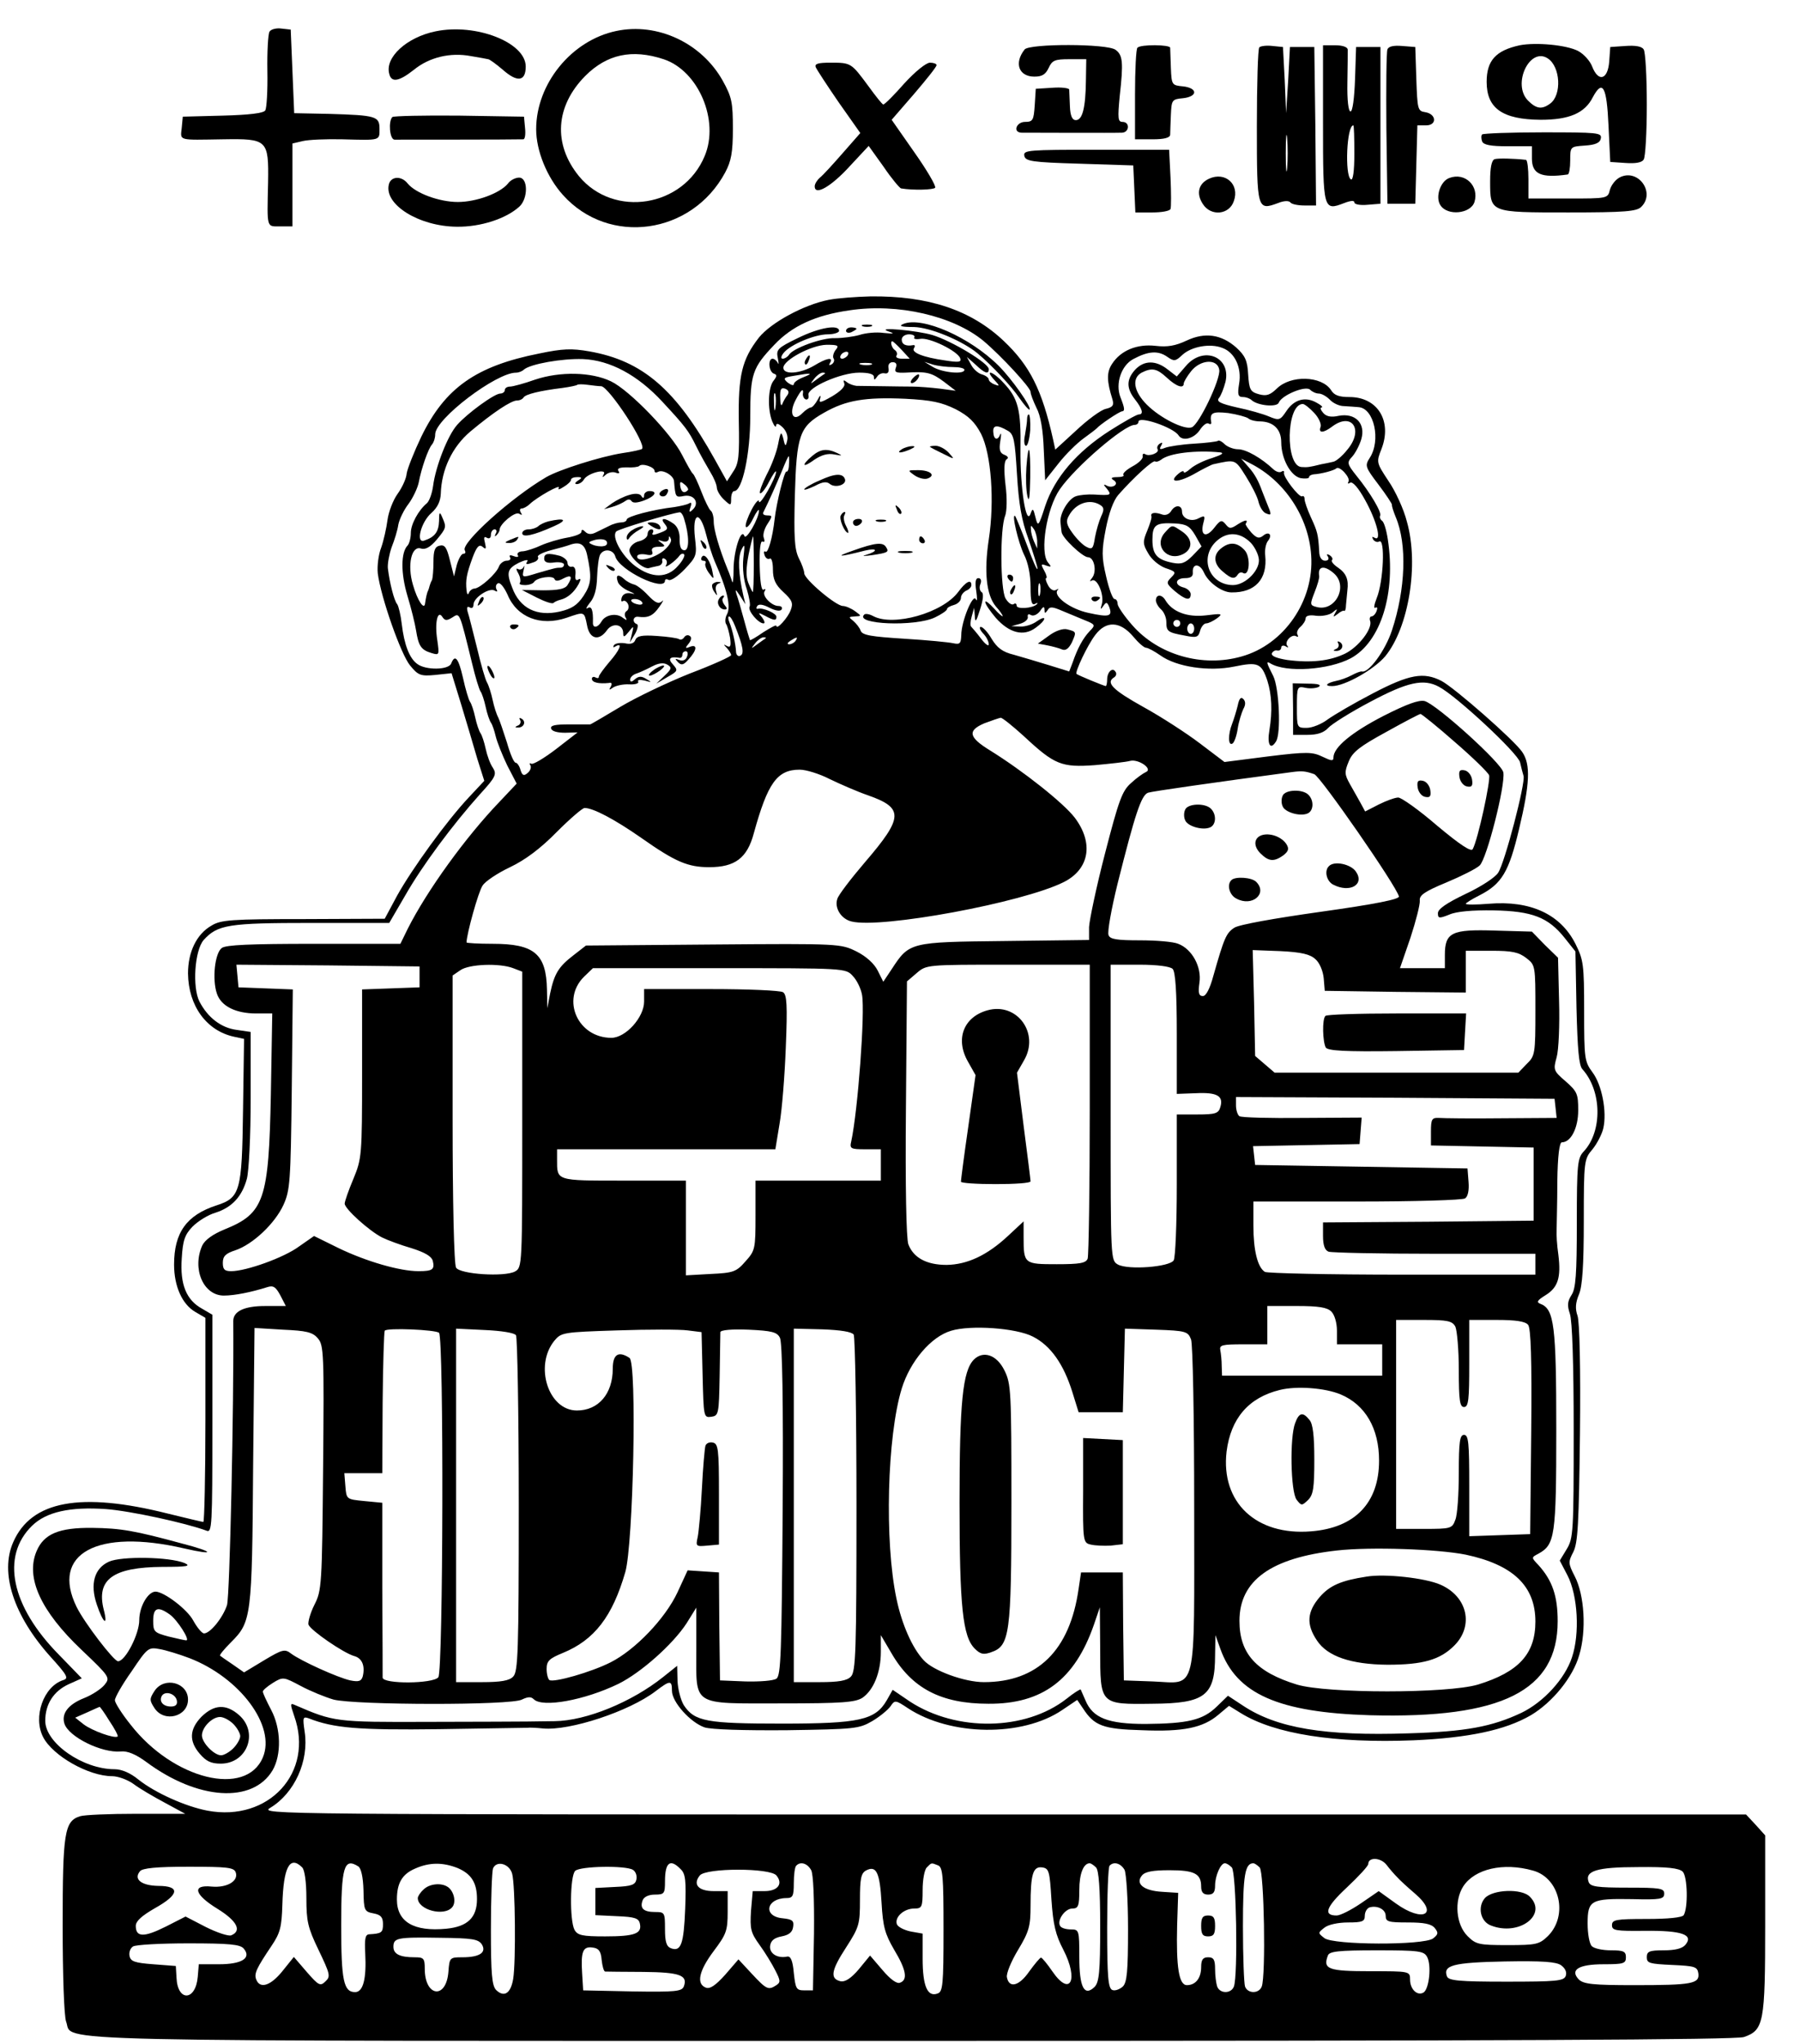 <?xml version="1.0" standalone="no"?>
<!DOCTYPE svg PUBLIC "-//W3C//DTD SVG 20010904//EN" "http://www.w3.org/TR/2001/REC-SVG-20010904/DTD/svg10.dtd">
<svg xmlns="http://www.w3.org/2000/svg" version="1.0" width="517pt" height="587pt" viewBox="0 0 517 587" preserveAspectRatio="xMidYMid meet">

<g transform="translate(0,587) scale(0.1,-0.1)" fill="#000000" stroke="none">
<path d="M774 5779 c-4 -7 -7 -58 -6 -113 1 -56 -2 -106 -6 -113 -5 -8 -46 -13 -122 -15 l-115 -3 -3 -32 c-4 -38 -12 -35 119 -33 127 2 131 -1 129 -124 -3 -134 -5 -126 35 -126 l35 0 0 119 0 119 30 7 c17 4 67 6 113 5 111 -3 107 -4 107 30 0 36 -9 39 -145 43 l-100 2 -5 120 -5 120 -27 3 c-14 2 -30 -2 -34 -9z"/>
<path d="M1251 5780 c-83 -17 -146 -75 -133 -122 6 -26 28 -22 70 11 45 37 106 51 164 40 24 -4 46 -8 50 -9 4 0 23 -14 43 -31 41 -36 65 -33 65 10 0 69 -143 125 -259 101z"/>
<path d="M1770 5781 c-129 -27 -230 -152 -230 -282 0 -62 31 -138 77 -189 132 -147 370 -114 466 65 17 32 22 57 22 125 0 76 -3 91 -29 138 -61 109 -188 168 -306 143z m136 -81 c100 -33 161 -176 118 -278 -61 -147 -261 -179 -361 -58 -75 92 -68 201 18 288 62 62 134 78 225 48z"/>
<path d="M4365 5740 c-69 -15 -95 -44 -95 -105 0 -76 45 -108 155 -109 82 0 127 19 150 65 28 52 40 31 45 -82 l5 -104 44 -3 c28 -2 47 1 52 10 5 7 9 78 9 158 0 80 -4 151 -9 158 -5 9 -24 12 -52 10 l-44 -3 -3 -42 c-4 -52 -31 -60 -49 -14 -6 16 -24 36 -41 45 -34 17 -120 25 -167 16z m81 -38 c36 -24 40 -104 7 -129 -24 -18 -40 -16 -64 8 -47 47 5 156 57 121z"/>
<path d="M2943 5728 c-31 -39 -17 -78 28 -78 22 0 32 6 41 25 10 22 18 25 60 25 l48 0 -1 -62 c-1 -78 -10 -113 -29 -113 -10 0 -16 12 -17 40 -1 22 -2 44 -2 48 -1 4 -22 7 -48 5 l-48 -3 -3 -47 c-3 -43 -5 -48 -28 -48 -24 0 -36 -29 -11 -31 18 0 269 -1 290 0 21 1 23 31 1 31 -13 0 -14 10 -8 73 11 98 9 119 -12 134 -24 18 -247 18 -261 1z"/>
<path d="M3267 5733 c-4 -3 -7 -64 -7 -135 l0 -128 50 0 c33 0 50 4 51 13 0 6 1 32 2 57 2 43 3 45 35 48 19 2 32 9 32 17 0 8 -13 15 -32 17 -32 3 -33 4 -35 53 -1 28 -2 53 -2 58 -1 9 -85 10 -94 0z"/>
<path d="M3617 5734 c-4 -4 -7 -106 -7 -226 0 -241 1 -243 61 -221 17 7 31 7 35 2 3 -5 21 -9 40 -9 l34 0 -2 228 -3 227 -35 0 -35 0 -5 -95 -6 -95 -4 95 -5 95 -30 3 c-17 2 -34 0 -38 -4z m80 -346 c-2 -24 -4 -5 -4 42 0 47 2 66 4 43 2 -24 2 -62 0 -85z"/>
<path d="M3800 5515 c0 -249 1 -251 61 -228 18 7 29 8 29 2 0 -6 17 -9 38 -7 l37 3 0 225 0 225 -35 0 -35 0 -3 -92 c-2 -55 -7 -93 -13 -93 -6 0 -10 32 -9 83 1 45 1 88 1 95 -1 7 -15 12 -36 12 l-35 0 0 -225z m90 -86 c0 -51 -4 -78 -10 -74 -18 11 -12 155 7 155 2 0 3 -36 3 -81z"/>
<path d="M3985 5728 c-3 -7 -4 -110 -3 -228 l3 -215 40 0 40 0 3 113 3 112 25 0 c32 0 30 33 -3 38 -21 3 -22 9 -25 95 l-3 92 -38 3 c-24 2 -39 -1 -42 -10z"/>
<path d="M2343 5677 c3 -7 33 -53 66 -101 l62 -88 -50 -57 c-28 -32 -57 -64 -66 -71 -8 -7 -15 -18 -15 -25 0 -28 47 -1 100 57 l55 59 43 -60 c23 -34 46 -61 50 -62 36 -6 94 -4 98 2 3 5 -24 51 -60 102 l-65 93 65 75 c35 41 64 77 64 82 0 4 -9 7 -19 7 -11 0 -43 -26 -74 -60 -29 -33 -56 -60 -60 -60 -3 0 -22 24 -43 53 -49 66 -49 67 -108 67 -36 0 -47 -3 -43 -13z"/>
<path d="M1127 5534 c-12 -12 -8 -64 6 -65 10 0 346 0 370 1 5 0 7 15 5 33 l-3 32 -186 3 c-102 1 -188 -1 -192 -4z"/>
<path d="M4257 5484 c-3 -3 -3 -12 0 -20 4 -10 24 -14 74 -14 l69 0 0 -35 c0 -45 26 -57 103 -46 4 1 7 19 7 40 0 40 0 40 42 43 31 2 44 8 46 21 3 16 -10 17 -166 17 -93 0 -171 -3 -175 -6z"/>
<path d="M2942 5423 c3 -16 21 -19 158 -23 l155 -5 3 -67 3 -68 49 0 c26 0 50 4 52 10 2 5 2 46 0 90 l-4 80 -209 0 c-195 0 -210 -1 -207 -17z"/>
<path d="M4293 5413 c-9 -3 -13 -25 -13 -63 0 -91 -2 -90 225 -90 163 0 196 3 209 16 41 40 -7 109 -59 86 -14 -6 -27 -23 -31 -37 -6 -25 -7 -25 -120 -25 l-114 0 0 55 c0 30 -3 55 -7 56 -35 4 -80 5 -90 2z"/>
<path d="M3473 5357 c-31 -14 -38 -43 -18 -73 23 -36 76 -31 89 9 17 48 -25 85 -71 64z"/>
<path d="M4163 5359 c-26 -9 -41 -55 -26 -78 20 -32 87 -25 98 9 14 46 -27 86 -72 69z"/>
<path d="M1117 5341 c-15 -58 86 -121 195 -122 68 -1 142 23 180 58 25 23 25 83 -1 83 -10 0 -25 -7 -32 -17 -23 -28 -91 -53 -144 -53 -53 0 -121 25 -144 53 -18 23 -48 21 -54 -2z"/>
<path d="M2380 5009 c-71 -14 -165 -65 -200 -108 -49 -63 -60 -109 -58 -240 2 -100 0 -122 -16 -145 l-18 -28 -35 63 c-112 201 -207 283 -360 310 -51 9 -77 8 -144 -6 -182 -36 -271 -99 -339 -239 -21 -44 -40 -92 -42 -106 -1 -14 -13 -40 -26 -58 -13 -18 -26 -52 -29 -75 -3 -23 -11 -59 -18 -79 -8 -20 -12 -53 -10 -74 9 -70 67 -234 93 -265 23 -28 30 -31 72 -27 l47 5 28 -91 c15 -50 36 -120 46 -155 l20 -63 -44 -47 c-64 -68 -163 -205 -206 -282 l-36 -67 -233 -1 c-207 0 -238 -2 -265 -19 -42 -24 -67 -75 -67 -137 1 -93 53 -165 133 -182 l28 -6 -3 -206 c-3 -232 -8 -250 -76 -272 -86 -28 -122 -78 -122 -170 0 -62 23 -114 61 -136 l29 -17 0 -293 c0 -161 -3 -293 -6 -293 -3 0 -49 11 -102 24 -250 63 -392 37 -444 -82 -39 -88 1 -211 107 -329 48 -53 53 -62 37 -67 -57 -18 -88 -106 -58 -164 28 -54 131 -112 198 -112 17 0 44 -10 61 -22 17 -13 58 -37 90 -54 l59 -32 -140 0 c-78 0 -150 -3 -162 -7 -45 -14 -50 -47 -50 -314 0 -141 4 -261 10 -276 22 -59 -133 -55 2433 -55 1697 0 2363 3 2386 11 57 20 61 40 61 323 l0 256 -27 30 -28 30 -2135 0 c-2105 0 -2135 0 -2104 19 70 42 112 135 99 219 -6 41 -5 44 12 38 71 -28 142 -34 375 -31 133 2 248 4 253 4 6 1 26 0 45 -2 77 -7 247 49 323 107 42 32 47 32 47 1 0 -32 53 -91 94 -105 20 -6 110 -9 237 -8 194 3 206 4 244 26 22 13 45 32 53 43 12 18 14 18 50 -6 122 -80 328 -83 443 -5 l43 29 17 -25 c32 -49 57 -59 169 -62 119 -5 175 7 219 44 l31 26 34 -21 c97 -60 270 -87 496 -78 158 7 263 29 337 72 62 37 121 109 139 173 21 70 15 172 -13 226 -19 37 -19 41 -4 70 13 26 16 80 19 340 2 186 -1 321 -7 338 -7 20 -6 37 4 61 10 23 14 84 14 211 0 173 1 178 25 206 13 16 27 43 31 60 11 48 -4 125 -31 161 -23 31 -24 40 -24 176 0 134 -2 147 -25 193 -43 85 -129 125 -249 115 -36 -3 -66 -3 -66 0 0 2 17 13 39 24 65 33 85 68 114 190 31 130 34 186 9 222 -22 33 -194 184 -232 204 -51 26 -92 19 -197 -36 -54 -28 -112 -62 -130 -75 -17 -13 -44 -24 -60 -24 -28 0 -28 1 -28 60 0 59 1 60 25 55 14 -3 31 -1 38 3 8 6 -3 9 -31 9 l-44 1 1 -74 0 -74 41 0 c29 0 47 6 60 20 10 11 64 45 121 75 107 57 153 67 197 43 50 -26 227 -191 233 -217 3 -14 8 -32 10 -39 6 -20 -54 -250 -73 -278 -9 -14 -51 -41 -94 -61 -54 -26 -79 -43 -79 -55 0 -15 3 -16 33 -4 20 9 67 13 127 12 111 -2 157 -20 204 -79 l31 -39 3 -161 c3 -121 7 -166 17 -177 56 -62 58 -178 4 -236 -18 -19 -20 -36 -20 -205 0 -147 -3 -189 -15 -207 -12 -19 -13 -30 -5 -54 7 -20 11 -145 11 -337 0 -288 -1 -308 -20 -339 l-20 -33 22 -42 c30 -58 36 -168 13 -236 -20 -61 -81 -128 -145 -159 -85 -40 -159 -54 -325 -59 -240 -8 -377 15 -474 79 l-44 29 -32 -31 c-40 -39 -83 -49 -205 -50 -107 0 -151 17 -172 67 -7 16 -13 30 -14 32 -2 1 -20 -10 -41 -27 -118 -92 -315 -95 -449 -8 l-50 34 -17 -30 c-33 -57 -79 -67 -301 -67 -216 0 -251 6 -282 53 -9 15 -17 46 -18 70 l-1 43 -40 -32 c-90 -72 -221 -126 -312 -127 -26 0 -61 -1 -78 -1 -16 0 -145 -1 -285 -1 -266 -1 -271 0 -382 48 -15 7 -15 4 -3 -31 58 -162 -73 -305 -249 -272 -63 12 -150 51 -198 89 -23 19 -48 30 -69 30 -91 0 -199 75 -199 139 0 48 24 85 67 105 l38 17 -66 68 c-137 139 -167 282 -77 370 41 40 109 55 212 48 69 -5 230 -40 289 -62 16 -7 17 12 17 306 l0 314 -29 17 c-46 25 -64 70 -59 144 3 53 9 69 31 92 16 16 45 34 66 40 47 15 76 46 90 97 6 22 11 124 11 231 l0 191 -41 6 c-44 6 -82 35 -106 81 -21 41 -14 147 12 177 40 44 71 49 309 49 l224 0 46 79 c49 86 137 204 215 291 45 49 48 57 37 75 -8 11 -17 36 -21 55 -4 19 -11 40 -15 45 -4 6 -11 26 -15 45 -4 19 -11 40 -15 45 -4 6 -13 36 -20 68 -13 57 -23 70 -34 42 -7 -19 -74 -20 -98 -1 -22 16 -37 55 -44 114 -3 26 -9 51 -13 57 -9 10 -22 62 -27 104 -1 13 4 40 11 60 8 20 17 49 19 64 3 16 16 43 30 61 13 18 26 46 29 62 7 38 27 96 38 108 5 6 9 18 9 29 0 44 175 177 232 177 8 0 18 4 23 9 19 16 109 32 169 30 78 -3 158 -46 229 -123 65 -70 75 -83 96 -126 12 -25 31 -58 41 -75 10 -16 19 -37 19 -46 1 -9 10 -24 21 -34 19 -18 20 -17 20 3 0 12 4 22 9 22 23 0 46 106 46 215 0 121 6 139 69 205 51 54 118 85 216 99 139 21 298 -16 385 -88 51 -43 135 -134 135 -146 0 -7 8 -27 17 -46 12 -22 19 -64 21 -121 l4 -87 38 48 c21 27 54 59 72 72 18 13 35 26 38 29 8 10 64 48 73 49 8 1 8 8 -5 41 -15 39 3 91 37 109 43 23 71 25 97 7 20 -14 24 -14 44 5 26 24 80 34 115 20 36 -13 56 -57 48 -103 -5 -31 -3 -38 11 -38 9 0 20 -4 25 -9 18 -16 73 -21 78 -7 8 21 77 50 90 37 6 -6 17 -11 25 -11 8 0 22 -8 31 -17 9 -10 27 -19 41 -19 14 -1 33 -2 42 -3 45 -3 65 -96 32 -146 -14 -22 -13 -26 25 -76 22 -29 39 -55 39 -58 -1 -3 4 -19 11 -36 33 -78 28 -207 -11 -325 -19 -58 -67 -123 -86 -118 -4 1 -17 -4 -30 -11 -13 -7 -33 -14 -44 -16 -28 -6 -36 -15 -12 -15 37 0 121 48 153 86 67 82 97 263 62 386 -9 36 -33 88 -53 117 -35 53 -35 54 -20 92 31 80 -11 149 -92 149 -30 0 -44 5 -53 20 -27 41 -116 44 -156 4 -19 -18 -29 -22 -51 -16 -25 7 -28 13 -31 57 -2 40 -9 54 -34 77 -43 38 -90 45 -143 20 -32 -15 -55 -19 -89 -15 -53 6 -100 -13 -125 -52 -16 -24 -15 -50 1 -101 5 -17 2 -23 -19 -28 -14 -3 -52 -31 -85 -62 l-60 -55 -6 28 c-32 144 -67 213 -142 284 -94 89 -217 130 -383 128 -41 -1 -95 -5 -120 -10z m1633 -4529 c7 -8 31 -30 51 -47 70 -60 23 -84 -54 -29 l-50 36 -51 -35 c-28 -19 -59 -35 -70 -35 -39 0 -31 24 29 80 34 32 62 62 62 68 0 20 35 19 52 -2 9 -12 23 -28 31 -36z m-3145 28 c7 -7 12 -42 12 -88 0 -66 4 -85 35 -149 33 -69 35 -76 20 -90 -15 -15 -20 -12 -54 27 l-37 43 -33 -41 c-33 -41 -64 -52 -75 -24 -7 17 1 33 44 97 25 37 29 54 31 118 3 107 21 143 57 107z m161 3 c8 -5 14 -30 15 -69 1 -57 2 -61 29 -66 21 -4 27 -11 27 -31 0 -24 -4 -27 -40 -29 -11 -1 -13 -13 -11 -54 4 -74 -6 -112 -29 -112 -33 0 -40 33 -40 192 0 168 8 195 49 169z m286 -5 c39 -17 55 -42 55 -89 0 -53 -27 -79 -88 -85 -94 -9 -142 20 -142 84 0 47 15 73 53 89 41 18 79 18 122 1z m156 -16 c9 -32 11 -253 3 -302 -7 -42 -26 -54 -49 -32 -12 13 -15 45 -15 174 0 87 3 166 6 175 10 24 47 14 55 -15z m484 13 c14 -13 16 -33 13 -114 -4 -101 -12 -124 -41 -113 -13 5 -17 19 -17 55 0 48 -1 49 -29 49 -33 0 -44 11 -35 34 4 10 18 16 35 16 27 0 29 3 29 38 0 55 15 66 45 35z m375 -3 c6 -12 9 -81 8 -182 l-3 -163 -25 0 c-23 0 -25 5 -30 50 -3 35 -9 49 -19 47 -28 -6 -52 9 -49 31 2 15 12 23 33 27 21 4 31 12 33 27 3 18 -2 22 -30 25 -57 5 -48 57 10 58 19 0 22 5 22 43 0 24 3 47 7 50 12 13 32 7 43 -13z m364 14 c14 -5 16 -31 16 -184 0 -159 -2 -179 -17 -184 -29 -11 -43 21 -43 100 l0 72 -34 6 c-19 4 -37 13 -40 21 -7 20 20 45 50 45 22 0 24 4 24 53 0 29 5 58 12 65 14 14 12 14 32 6z m454 -6 c8 -8 12 -60 12 -169 0 -131 -3 -160 -16 -174 -30 -29 -44 -1 -44 86 0 77 -1 79 -24 79 -14 0 -28 4 -31 10 -10 16 14 50 35 50 17 0 20 7 20 53 0 47 12 77 30 77 3 0 11 -5 18 -12z m82 -7 c5 -11 10 -85 10 -170 0 -121 -3 -153 -15 -165 -9 -8 -22 -13 -30 -10 -12 5 -15 36 -15 178 0 95 3 176 7 179 12 13 32 7 43 -12z m308 7 c13 -13 18 -311 6 -342 -8 -21 -40 -21 -48 0 -3 9 -6 31 -6 50 0 27 -4 34 -20 34 -15 0 -20 -7 -20 -28 0 -32 -16 -52 -41 -52 -23 0 -31 52 -28 172 l3 93 -46 3 c-53 3 -78 23 -58 47 9 11 32 15 79 15 72 0 91 -10 91 -47 0 -16 6 -23 20 -23 15 0 20 7 20 26 0 28 16 64 28 64 5 0 13 -5 20 -12z m80 0 c13 -13 18 -311 6 -342 -8 -21 -40 -21 -48 0 -3 9 -6 86 -6 173 0 148 6 181 30 181 3 0 11 -5 18 -12z m-2941 -14 c9 -25 -25 -45 -69 -41 -58 6 -50 -23 17 -64 55 -34 71 -63 39 -76 -8 -3 -41 8 -73 24 l-58 30 -57 -29 c-62 -31 -86 -31 -86 2 0 14 17 29 55 51 70 39 74 64 9 64 -48 1 -71 19 -52 42 7 9 47 13 140 13 110 0 130 -2 135 -16z m1141 7 c8 -5 12 -17 10 -27 -3 -16 -14 -20 -61 -22 l-57 -3 0 -39 0 -39 62 -3 c52 -2 63 -6 66 -22 6 -28 -15 -36 -100 -36 -66 0 -79 3 -88 19 -14 27 -13 154 2 169 14 14 146 16 166 3z m714 -94 c4 -70 10 -90 36 -135 35 -58 40 -87 17 -95 -9 -4 -28 10 -50 36 l-36 42 -32 -39 c-22 -26 -39 -37 -52 -35 -32 7 -28 31 15 97 38 59 40 67 40 137 0 60 3 76 17 84 30 16 40 -5 45 -92z m488 8 c5 -72 12 -101 34 -143 45 -87 20 -137 -31 -63 -15 22 -30 40 -33 40 -3 0 -18 -18 -34 -40 -29 -42 -58 -49 -64 -16 -2 10 12 45 32 78 32 53 36 69 36 127 0 91 7 114 34 110 19 -3 21 -11 26 -93z m1383 84 c77 -21 102 -129 43 -188 -25 -24 -33 -26 -116 -26 -83 0 -91 2 -115 26 -33 33 -39 101 -12 143 33 50 115 69 200 45z m430 -3 c14 -14 16 -103 3 -125 -5 -7 -45 -11 -107 -11 -88 0 -99 -2 -99 -18 0 -15 10 -17 95 -16 106 1 140 -11 116 -40 -9 -11 -30 -16 -62 -16 -42 0 -49 -3 -49 -20 0 -17 8 -19 73 -22 65 -3 72 -5 75 -24 4 -30 -18 -34 -185 -34 -117 0 -144 3 -158 16 -27 28 -1 44 71 44 57 0 64 2 64 20 0 17 -7 20 -43 20 -24 0 -48 5 -55 12 -7 7 -12 36 -12 65 0 67 9 72 128 70 82 -2 92 0 92 16 0 15 -12 17 -105 17 -89 0 -107 3 -112 16 -12 32 23 43 142 43 85 1 117 -3 128 -13z m-2603 -11 c20 -24 4 -45 -34 -45 l-34 0 -5 -57 c-3 -52 -1 -62 25 -98 16 -22 36 -55 45 -73 15 -29 15 -34 3 -42 -23 -15 -28 -13 -70 32 l-39 42 -38 -44 c-28 -31 -44 -42 -56 -37 -28 11 -19 49 23 105 36 48 40 58 40 112 l0 60 -40 0 c-44 0 -61 19 -40 45 18 22 202 22 220 0z m1750 -116 c0 -17 8 -19 64 -19 46 0 67 -4 77 -16 11 -14 10 -18 -5 -30 -28 -20 -286 -19 -312 1 -19 15 -19 15 0 30 11 9 40 15 68 15 41 0 48 3 48 19 0 11 6 21 13 24 22 7 47 -5 47 -24z m-2596 -82 c14 -23 -6 -37 -56 -37 -36 0 -37 -1 -40 -41 -6 -81 -68 -73 -68 8 0 30 -3 33 -29 33 -42 0 -61 9 -61 30 0 26 11 28 134 26 93 -1 110 -4 120 -19z m-684 -12 c23 -27 -5 -45 -71 -45 l-58 0 -3 -36 c-6 -70 -58 -72 -61 -3 l-2 34 -65 5 c-53 4 -65 8 -68 24 -2 10 2 22 10 27 7 5 79 9 159 9 118 0 149 -3 159 -15z m1028 -32 c2 -18 6 -33 10 -34 4 0 53 -1 110 -1 106 -1 128 -10 116 -42 -6 -14 -24 -16 -148 -14 l-141 3 -3 49 c-4 62 2 78 30 74 18 -2 24 -11 26 -35z m2371 8 c13 -24 6 -91 -10 -102 -18 -11 -39 9 -39 37 0 24 -1 24 -115 24 -120 0 -136 6 -121 45 4 12 30 15 140 15 122 0 136 -2 145 -19z m385 -24 c12 -9 17 -20 13 -31 -6 -14 -27 -16 -171 -16 -135 0 -165 3 -170 15 -12 32 17 40 165 43 111 2 149 -1 163 -11z"/>
<path d="M1216 444 c-9 -8 -16 -19 -16 -24 0 -34 76 -54 99 -26 12 14 5 46 -13 58 -19 13 -54 9 -70 -8z"/>
<path d="M3450 340 c0 -23 4 -30 20 -30 16 0 20 7 20 30 0 23 -4 30 -20 30 -16 0 -20 -7 -20 -30z"/>
<path d="M4265 420 c-22 -25 -13 -68 18 -79 80 -31 163 31 111 83 -23 24 -106 21 -129 -4z"/>
<path d="M2595 4940 c-15 -6 -7 -9 30 -9 47 -1 138 -39 182 -75 40 -33 99 -96 121 -129 14 -20 27 -35 29 -33 7 6 -51 88 -88 125 -83 83 -220 143 -274 121z"/>
<path d="M2478 4933 c6 -2 18 -2 25 0 6 3 1 5 -13 5 -14 0 -19 -2 -12 -5z"/>
<path d="M2291 4899 c-58 -28 -62 -33 -57 -57 3 -15 3 -21 0 -14 -3 6 -10 12 -15 12 -14 0 -11 -38 4 -43 9 -3 9 -7 -1 -20 -16 -19 -18 -82 -4 -117 6 -14 11 -19 11 -12 1 8 7 6 19 -5 11 -11 16 -26 13 -38 -4 -18 -6 -18 -11 5 -6 23 -8 21 -15 -15 -4 -22 -19 -62 -33 -88 -13 -26 -22 -50 -19 -53 3 -3 15 11 26 33 11 21 20 34 20 28 0 -17 -48 -101 -49 -85 0 8 -10 -2 -21 -23 -11 -21 -19 -43 -17 -49 2 -6 12 4 21 23 9 19 17 29 17 23 0 -22 -37 -87 -42 -73 -9 25 -31 -43 -31 -96 0 -27 -2 -43 -4 -35 -3 8 -8 24 -13 35 -24 59 -40 114 -40 137 0 15 -4 29 -9 32 -4 3 -16 27 -26 53 -10 26 -21 50 -25 53 -4 3 -17 27 -31 54 -30 60 -150 185 -204 211 -56 27 -146 29 -218 5 -31 -11 -64 -20 -72 -20 -8 0 -15 -4 -15 -10 0 -5 -6 -10 -13 -10 -17 0 -95 -57 -124 -90 -27 -30 -62 -120 -69 -175 -3 -22 -11 -44 -18 -50 -24 -20 -46 -60 -46 -85 0 -14 -4 -30 -9 -36 -20 -20 -20 -80 -1 -144 11 -36 22 -81 25 -100 7 -44 14 -56 44 -65 23 -7 23 -6 17 37 -8 50 1 89 15 66 7 -10 12 -11 28 -1 22 14 20 19 57 -132 9 -38 20 -74 24 -80 4 -5 11 -26 15 -45 4 -19 11 -39 15 -45 4 -5 10 -23 14 -40 4 -16 19 -54 33 -83 l27 -52 -50 -53 c-96 -100 -207 -253 -263 -364 l-21 -43 -248 0 c-183 0 -253 -3 -265 -12 -20 -15 -28 -90 -14 -131 12 -36 54 -57 113 -57 l46 0 -4 -232 c-6 -304 -19 -342 -133 -388 -34 -14 -56 -30 -64 -46 -30 -67 3 -144 62 -144 31 0 80 10 124 24 18 6 25 1 38 -23 l16 -31 -60 0 c-59 0 -91 -15 -91 -43 2 -247 -10 -790 -18 -816 -12 -36 -48 -81 -66 -81 -6 0 -20 17 -31 37 -17 32 -83 82 -108 83 -22 0 -47 -43 -47 -82 0 -40 -40 -118 -61 -118 -12 0 -97 111 -119 156 -75 153 59 226 309 168 91 -21 87 -10 -6 14 -136 37 -176 44 -258 45 -95 1 -139 -17 -160 -67 -32 -76 12 -172 129 -283 82 -78 83 -80 66 -101 -10 -12 -36 -29 -59 -38 -45 -18 -65 -44 -56 -73 12 -38 107 -85 162 -80 19 2 43 -8 73 -30 148 -110 306 -120 363 -24 26 45 24 120 -4 173 -13 25 -24 48 -24 53 0 4 13 15 29 25 29 18 31 17 80 -9 28 -15 70 -32 94 -39 62 -16 511 -17 541 0 17 8 26 9 34 1 25 -25 146 -3 243 44 65 32 157 114 196 174 l28 45 0 -120 c0 -165 -16 -155 245 -155 174 0 211 3 232 16 32 22 53 73 53 132 l0 48 30 -51 c58 -101 142 -146 279 -146 155 -1 248 69 303 227 l17 50 1 -121 c0 -159 -1 -158 150 -156 152 1 180 23 180 140 l1 57 14 -39 c46 -130 167 -183 430 -191 379 -10 539 70 539 270 0 72 -15 117 -56 162 -20 21 -20 21 1 32 47 26 51 50 51 356 0 298 -6 346 -45 361 -13 5 -10 10 14 25 36 22 45 51 37 116 -4 27 -6 59 -5 73 0 14 2 76 2 138 1 73 6 112 13 112 26 0 47 41 47 92 0 47 -3 54 -36 83 -35 30 -36 33 -26 69 6 21 9 94 7 162 l-3 124 -38 37 -37 38 -106 3 c-124 4 -144 -5 -144 -70 l0 -38 -64 0 -65 0 30 87 c16 49 28 96 27 107 -2 15 13 26 76 52 43 18 87 40 96 49 20 18 74 229 68 267 -4 26 -191 195 -226 205 -17 4 -52 -9 -119 -43 -91 -47 -143 -90 -143 -119 0 -11 -6 -10 -31 2 -29 14 -44 15 -157 1 l-125 -16 -70 53 c-38 29 -112 77 -163 105 -88 49 -109 70 -84 85 6 4 8 11 4 16 -8 14 -24 0 -24 -22 0 -10 -2 -19 -4 -19 -4 0 -80 31 -84 35 -5 5 31 82 54 112 31 41 71 40 109 -5 15 -18 31 -32 37 -32 5 0 24 -10 41 -22 46 -33 139 -47 212 -32 68 14 78 10 95 -40 13 -41 15 -88 6 -143 -7 -41 3 -58 19 -32 15 23 9 154 -8 188 -20 39 -21 44 -8 36 45 -27 167 -19 231 15 86 47 130 187 106 342 -4 26 -11 50 -17 53 -5 4 -7 10 -5 14 6 8 -28 66 -68 115 -27 34 -28 38 -12 55 9 10 21 33 26 50 13 45 -17 76 -65 67 -22 -5 -36 -2 -45 9 -7 8 -9 15 -4 15 5 1 -2 7 -15 14 -32 18 -64 9 -86 -24 -18 -27 -21 -28 -50 -16 -16 7 -58 19 -92 26 -48 11 -60 17 -52 27 6 7 14 28 19 47 16 72 -64 104 -114 45 l-26 -30 -26 20 c-34 27 -68 27 -94 -1 -25 -28 -25 -53 0 -85 22 -28 25 -43 11 -43 -6 0 -43 -21 -84 -47 -95 -61 -158 -135 -185 -216 -19 -59 -21 -61 -28 -32 -6 25 -8 27 -14 10 -13 -37 -30 75 -29 185 2 114 -7 147 -49 191 -30 33 -55 40 -27 9 17 -18 17 -20 2 -14 -9 3 -17 10 -17 14 0 5 -9 12 -20 15 -11 3 -25 16 -31 28 l-12 22 25 -22 c26 -25 38 -29 38 -13 0 17 -106 81 -162 98 -44 13 -163 24 -128 11 21 -7 19 -8 -12 -5 -21 3 -52 0 -70 -6 -18 -5 -49 -9 -69 -9 -37 2 -122 -29 -133 -48 -4 -6 -12 -11 -18 -11 -6 0 -5 7 3 17 20 24 89 53 127 53 17 0 32 5 32 10 0 19 -56 10 -119 -21z m335 2 c-3 -4 5 -6 17 -4 26 5 108 -35 115 -56 4 -11 -5 -12 -43 -6 -64 9 -98 23 -90 35 4 6 3 10 -2 9 -21 -4 -33 2 -33 16 0 8 9 15 21 15 11 0 18 -4 15 -9z m-36 -36 l23 -25 -22 0 c-12 0 -20 4 -16 9 3 5 1 12 -5 16 -9 6 -14 25 -7 25 2 0 14 -11 27 -25z m-190 0 c-6 -8 -9 -19 -6 -24 4 -5 1 -13 -5 -17 -8 -4 -9 -3 -5 4 11 18 -10 14 -46 -8 -39 -23 -88 -27 -88 -6 0 22 80 65 124 66 33 0 37 -2 26 -15z m35 -15 c-3 -5 -11 -10 -16 -10 -6 0 -7 5 -4 10 3 6 11 10 16 10 6 0 7 -4 4 -10z m68 -27 c-7 -2 -21 -2 -30 0 -10 3 -4 5 12 5 17 0 24 -2 18 -5z m70 -9 c-5 -13 1 -15 28 -14 61 4 75 0 110 -26 l34 -26 -45 6 c-25 3 -61 6 -80 6 -34 0 -131 2 -160 2 -8 1 -21 5 -28 11 -9 7 -11 6 -7 -4 3 -9 -10 -22 -35 -37 -35 -20 -39 -20 -34 -5 2 10 -1 8 -7 -4 -7 -13 -16 -23 -20 -23 -4 0 -15 -7 -24 -16 -26 -27 -40 -3 -21 35 17 33 25 39 22 19 0 -7 4 -14 9 -15 6 -1 9 5 7 13 -4 21 93 64 146 64 27 0 42 -4 42 -12 0 -10 2 -10 9 0 4 7 14 12 22 10 9 -2 13 4 11 15 -2 10 3 17 12 17 10 0 13 -6 9 -16z m165 2 c17 0 32 -3 32 -8 0 -14 -63 -8 -90 8 l-25 15 25 -8 c14 -4 40 -7 58 -7z m764 -8 c4 -27 -58 -157 -79 -165 -21 -8 -90 26 -129 65 -38 38 -44 76 -15 92 30 15 44 12 73 -15 27 -25 48 -32 48 -16 0 4 9 20 21 35 27 34 76 37 81 4z m-1194 -21 c-16 -6 -28 -15 -28 -20 0 -5 -7 -3 -17 4 -15 13 -13 15 18 20 50 9 57 8 27 -4z m61 10 c-2 -1 -13 -9 -24 -17 -19 -14 -19 -14 -6 3 7 9 18 17 24 17 6 0 8 -1 6 -3z m-642 -36 c22 -2 131 -167 117 -180 -2 -2 -27 -8 -56 -12 -64 -10 -183 -48 -219 -69 -101 -59 -246 -190 -234 -210 3 -6 2 -10 -4 -10 -6 0 -14 -15 -19 -32 l-8 -33 -12 47 c-9 37 -15 45 -30 41 -13 -3 -17 -14 -17 -46 0 -23 -2 -46 -4 -52 -3 -5 -6 -13 -7 -17 -1 -5 -3 -10 -4 -13 -4 -7 -7 -23 -9 -37 -2 -22 -22 7 -35 53 -17 57 -4 113 23 104 13 -4 27 4 45 25 28 34 29 36 16 65 -7 17 -9 15 -9 -11 -1 -31 -12 -46 -42 -56 -26 -10 -10 53 20 79 18 16 26 34 27 55 2 70 33 135 85 179 66 55 117 89 134 89 8 0 16 4 19 9 6 9 46 19 111 27 22 3 41 7 43 9 2 2 16 2 30 0 15 -2 32 -4 39 -4z m535 -25 c-5 -6 -12 -18 -15 -26 -3 -8 -6 -1 -6 17 -1 25 2 31 14 27 10 -4 12 -10 7 -18z m-35 -38 c-2 -13 -4 -5 -4 17 -1 22 1 32 4 23 2 -10 2 -28 0 -40z m518 -3 c38 -20 55 -37 73 -71 29 -58 39 -192 22 -303 -14 -93 -7 -159 20 -192 11 -12 20 -25 20 -28 0 -3 -12 7 -25 22 -14 15 -25 24 -25 18 0 -6 14 -26 30 -45 39 -44 80 -54 114 -29 31 22 35 40 4 19 -12 -9 -34 -16 -48 -15 l-25 1 25 7 c14 4 24 13 22 20 -1 7 2 9 9 5 7 -4 18 1 26 11 9 14 13 15 13 4 0 -11 2 -11 9 -1 6 11 14 10 42 -2 19 -8 48 -20 65 -27 30 -12 31 -14 14 -31 -19 -20 -35 -49 -49 -90 l-10 -26 -58 18 c-32 10 -77 23 -101 30 -33 8 -48 20 -64 46 -11 19 -25 34 -31 34 -5 0 -3 -8 6 -18 10 -10 17 -24 17 -32 0 -7 -10 0 -22 16 -12 16 -25 31 -28 34 -4 3 -3 16 1 30 l7 25 2 -25 c1 -19 4 -15 15 20 9 28 11 47 4 50 -5 4 -7 14 -3 23 4 10 1 17 -6 17 -8 0 -10 -12 -6 -37 3 -21 3 -32 -1 -24 -8 19 -42 -63 -42 -103 -1 -24 -4 -27 -23 -23 -13 3 -76 9 -141 13 -95 6 -120 10 -125 23 -3 9 -13 21 -21 28 -14 11 -14 12 4 13 20 1 20 1 1 15 -11 8 -27 15 -35 15 -20 0 -111 77 -111 94 0 7 -7 27 -16 44 -12 26 -14 59 -11 179 5 174 13 198 84 238 63 36 118 45 233 40 76 -4 104 -10 145 -30z m1030 -11 c13 -14 21 -32 18 -40 -7 -18 8 -18 33 1 57 43 92 -9 44 -66 -14 -18 -33 -34 -41 -35 -8 -2 -23 -5 -34 -7 -36 -9 -40 -9 -57 -8 -47 3 -44 181 4 181 5 0 20 -12 33 -26z m-190 -15 c5 -5 20 -9 35 -9 38 -1 60 -23 60 -60 0 -47 27 -97 56 -103 13 -2 24 -1 24 3 0 4 6 7 13 8 21 1 59 11 65 17 9 9 42 -27 35 -38 -3 -6 -1 -7 5 -3 7 4 24 -15 43 -50 33 -59 49 -121 27 -108 -7 4 -8 3 -4 -5 4 -6 12 -9 17 -6 18 12 13 -115 -7 -163 -7 -18 -9 -30 -4 -27 6 3 7 -1 4 -9 -3 -9 -10 -16 -15 -16 -4 0 -6 -6 -4 -12 9 -22 -33 -76 -72 -95 -44 -21 -97 -27 -166 -18 -30 5 -46 11 -44 19 3 6 10 10 16 8 6 -1 11 3 11 9 0 5 6 7 13 3 6 -4 9 -4 5 1 -11 11 12 36 25 28 5 -3 7 -1 4 4 -4 6 0 16 8 23 8 7 15 18 15 24 0 8 11 11 30 8 17 -2 38 2 47 9 14 12 16 12 8 -1 -7 -12 -6 -13 7 -3 8 7 17 11 19 9 2 -2 5 5 5 17 1 12 3 31 4 42 4 31 -3 49 -28 66 -12 8 -20 18 -16 21 3 3 0 9 -7 14 -8 4 -10 3 -5 -4 4 -7 1 -12 -8 -12 -10 0 -17 10 -17 28 -3 48 -5 56 -24 97 -10 22 -18 45 -18 52 0 7 -3 10 -7 8 -8 -5 -56 57 -52 68 1 5 -2 6 -7 3 -5 -4 -15 -1 -23 6 -35 33 -79 58 -102 58 -13 0 -31 7 -39 15 -8 8 -17 12 -19 9 -3 -2 -34 -6 -69 -8 -35 -2 -73 -8 -83 -12 -15 -6 -17 -4 -11 6 5 9 4 11 -4 6 -6 -4 -9 -11 -6 -16 6 -10 -24 -22 -36 -14 -5 3 -8 0 -7 -6 2 -7 -12 -20 -29 -29 -18 -10 -30 -21 -26 -25 3 -3 -5 -6 -18 -6 -17 0 -20 -3 -10 -9 17 -11 -4 -25 -21 -15 -9 5 -9 2 1 -9 15 -19 12 -20 -36 -17 -18 1 -42 -1 -53 -5 -21 -7 -47 -50 -44 -75 1 -8 2 -21 3 -27 1 -17 61 -73 76 -73 18 0 26 -41 12 -59 -7 -9 -8 -12 -1 -8 15 9 36 -40 29 -67 -5 -16 -4 -18 4 -6 8 12 11 12 17 -3 10 -27 0 -30 -59 -17 -53 11 -104 49 -89 66 4 4 2 4 -5 0 -7 -4 -17 2 -23 14 -6 11 -8 20 -5 20 3 0 1 10 -6 22 -10 18 -9 20 6 14 15 -5 16 -4 5 9 -24 30 -4 155 34 210 45 65 185 185 215 185 6 0 11 4 11 9 0 18 100 -16 115 -39 11 -18 44 -10 61 15 9 14 20 22 25 19 5 -3 9 -2 8 3 -5 28 3 32 49 27 26 -4 51 -11 57 -15z m-690 -36 c17 -10 20 -26 26 -125 5 -84 13 -132 33 -186 14 -41 26 -79 26 -85 -1 -7 -14 24 -30 67 -16 43 -32 81 -34 84 -12 11 9 -77 25 -110 12 -23 19 -59 19 -93 0 -42 3 -54 13 -49 6 4 9 3 5 -1 -12 -12 -58 -15 -58 -4 0 6 -4 8 -9 4 -6 -3 -16 5 -23 17 -15 27 -16 200 -1 237 5 13 6 51 1 89 -5 44 -4 68 3 73 7 4 4 9 -6 13 -13 5 -16 14 -12 39 3 17 3 26 0 20 -7 -19 -19 -16 -20 6 -2 21 11 22 42 4z m610 -62 c12 -2 4 -7 -23 -16 -24 -7 -52 -21 -63 -31 -10 -9 -19 -14 -19 -9 0 4 -7 2 -15 -5 -31 -26 -3 -27 43 -2 26 15 52 28 57 29 64 14 62 15 93 -34 17 -27 34 -60 37 -75 4 -15 13 -29 21 -32 17 -7 17 -5 2 31 -6 15 -12 30 -13 33 -10 28 -21 49 -39 69 l-21 24 25 -13 c100 -50 169 -155 176 -265 9 -130 -78 -256 -200 -290 -112 -32 -239 4 -314 90 -23 26 -42 54 -42 61 0 8 -4 14 -9 14 -5 0 -16 29 -24 65 -13 55 -13 74 -1 136 9 46 22 82 36 98 44 50 101 102 106 96 3 -2 10 0 17 5 23 19 100 28 170 21z m-1239 -35 c0 -13 -4 -22 -7 -20 -6 3 -29 -91 -34 -136 -6 -54 -19 -99 -26 -94 -5 3 -6 -2 -3 -10 3 -9 10 -13 15 -10 5 3 9 -11 9 -31 0 -28 7 -44 30 -65 25 -23 29 -32 21 -52 -8 -22 -41 -58 -41 -45 0 4 -16 -5 -37 -18 -20 -14 -37 -24 -39 -23 -1 2 -9 28 -17 58 -8 30 -18 64 -22 75 -4 14 -2 13 10 -5 l16 -25 -6 25 c-14 62 -16 107 -6 130 10 21 11 18 6 -23 -3 -28 1 -64 10 -89 7 -23 11 -46 8 -50 -6 -11 25 -48 40 -48 5 0 3 7 -4 17 -13 15 -12 15 8 5 26 -14 33 -15 33 -3 0 10 -39 27 -53 23 -5 -1 -6 2 -2 8 4 6 16 5 35 -5 18 -9 31 -11 35 -5 3 6 -1 10 -9 10 -20 0 -48 29 -40 42 4 6 3 8 -3 5 -6 -4 -10 22 -11 69 -1 45 2 72 8 69 6 -3 7 1 4 10 -4 8 1 26 10 40 15 23 15 25 0 25 -8 0 -14 3 -12 8 18 36 39 84 54 120 9 23 18 42 19 42 2 0 2 -11 1 -24z m-386 -18 c0 -5 4 -6 10 -3 13 8 45 -10 46 -27 4 -46 4 -47 29 -42 29 5 45 -20 25 -39 -10 -10 -12 -8 -7 6 4 11 3 16 -3 12 -6 -4 -25 -8 -43 -11 -61 -7 -137 -27 -137 -36 0 -4 -7 -8 -15 -8 -8 0 -24 -4 -35 -10 -11 -5 -28 -14 -39 -19 -12 -6 -22 -6 -30 2 -7 7 -11 8 -11 0 0 -6 -19 -13 -42 -17 -23 -4 -56 -14 -74 -22 -17 -8 -41 -16 -52 -17 -11 0 -18 -5 -15 -11 4 -5 -1 -7 -11 -3 -10 4 -15 3 -11 -3 3 -6 -1 -10 -10 -10 -8 0 -19 -8 -22 -17 -8 -21 -54 -62 -70 -63 -6 0 -14 -6 -16 -12 -3 -8 -6 -4 -7 7 -3 30 0 46 17 93 12 32 19 40 29 32 10 -9 11 -6 7 11 -4 15 -3 20 5 15 7 -4 12 -1 12 8 0 9 5 16 11 16 5 0 7 -6 3 -12 -4 -8 -3 -10 2 -5 5 5 9 12 9 16 0 16 44 53 56 46 8 -5 10 -4 5 3 -4 7 -3 12 3 12 5 0 16 6 23 13 20 19 90 59 83 46 -4 -6 2 -5 14 3 12 7 21 16 21 20 0 5 8 8 18 8 14 0 15 -2 2 -10 -9 -6 -10 -10 -3 -10 7 0 16 6 20 13 11 19 68 33 57 15 -5 -10 -4 -10 6 -1 7 6 19 9 28 6 10 -4 13 -2 8 5 -4 7 4 10 24 10 17 -1 33 1 36 4 8 9 44 -3 44 -14z m96 -55 c-10 -11 -19 -7 -22 10 -2 15 0 16 12 6 8 -6 12 -14 10 -16z m1184 -43 c11 -7 12 -13 3 -32 -6 -13 -14 -40 -18 -61 -5 -33 -8 -36 -25 -27 -10 5 -28 23 -40 40 -17 23 -19 34 -10 49 19 36 60 50 90 31z m-1195 -40 c15 -48 15 -90 1 -90 -10 0 -14 10 -14 31 1 20 -6 37 -17 45 -25 18 -41 18 -26 0 12 -15 10 -18 -22 -29 -11 -4 -16 -3 -12 3 3 6 1 10 -4 10 -6 0 -11 -6 -11 -14 0 -8 -11 -17 -24 -20 -14 -3 -26 -14 -28 -24 -4 -18 40 -59 57 -53 5 2 17 4 25 6 8 1 14 8 12 15 -1 6 2 9 8 5 6 -3 7 -12 3 -18 -8 -13 28 12 39 28 4 5 10 7 13 3 3 -3 -4 -18 -17 -32 -31 -37 -76 -37 -124 -1 -39 30 -68 84 -54 99 7 7 156 52 182 55 4 1 10 -8 13 -19z m87 -120 c37 -84 48 -132 36 -154 -5 -9 -6 -21 -3 -27 4 -5 9 -24 12 -41 3 -23 1 -28 -9 -23 -10 6 -11 5 0 -6 6 -7 12 -16 12 -20 0 -4 -53 -28 -119 -53 -65 -26 -155 -69 -200 -96 -45 -27 -84 -50 -86 -50 -3 0 -30 0 -61 0 -40 0 -54 -3 -51 -12 2 -8 19 -12 40 -12 l36 1 -62 -48 c-34 -26 -66 -45 -71 -42 -5 3 -6 1 -3 -4 4 -6 0 -16 -7 -22 -11 -10 -16 -8 -21 8 -3 12 -10 21 -14 21 -5 0 -16 26 -25 58 -10 31 -21 64 -25 72 -5 9 -12 31 -16 50 -4 19 -11 41 -16 50 -5 8 -18 53 -29 100 -12 47 -23 93 -27 104 -3 12 -1 16 6 12 6 -4 11 -1 11 8 0 20 46 50 61 40 7 -4 9 -3 5 4 -3 6 -2 14 4 17 6 4 18 -11 28 -33 27 -65 95 -91 169 -66 52 18 51 19 59 -21 7 -40 34 -47 57 -15 16 23 47 18 47 -8 0 -13 3 -12 16 4 14 18 15 18 9 -6 l-6 -25 15 25 c8 14 10 27 5 28 -14 5 -11 23 4 21 29 -4 43 3 61 29 11 15 13 22 7 15 -10 -8 -19 -4 -40 18 -14 15 -33 30 -41 31 -8 2 -21 9 -28 16 -17 15 -25 11 -17 -10 3 -8 18 -20 33 -26 16 -7 18 -9 6 -6 -14 3 -24 -1 -28 -11 -3 -9 -2 -14 3 -11 5 3 11 -1 15 -9 3 -8 1 -17 -5 -20 -5 -4 -6 -12 -2 -18 5 -9 3 -9 -8 -1 -18 15 -50 9 -61 -10 -11 -19 -26 -21 -25 -3 1 35 -4 48 -15 41 -7 -4 -4 2 6 15 13 15 20 38 21 75 1 29 5 58 9 64 11 18 37 14 43 -5 10 -40 143 -104 143 -70 0 4 5 5 10 2 6 -4 27 10 47 31 34 36 35 40 29 90 -8 73 14 80 32 10 7 -28 18 -62 24 -76z m927 55 l0 -20 -9 20 c-5 11 -9 27 -9 35 -1 13 0 13 9 0 5 -8 9 -24 9 -35z m-1245 -13 c-8 -2 -23 0 -32 4 -14 6 -13 8 8 14 14 3 28 2 32 -4 4 -6 1 -13 -8 -14z m171 -14 c-30 -23 -75 -33 -75 -16 0 6 11 8 24 6 17 -4 23 -1 19 9 -3 8 3 13 18 13 20 0 21 2 9 11 -13 9 -12 10 3 5 10 -3 17 0 18 7 0 9 2 9 6 -1 3 -7 -7 -22 -22 -34z m260 -38 c0 -44 -1 -80 -3 -80 -1 0 -7 12 -13 27 -7 18 -6 43 1 80 6 29 12 53 13 53 1 0 2 -36 2 -80z m-479 28 c14 -65 13 -84 -10 -119 -18 -27 -34 -37 -68 -45 -66 -15 -115 9 -137 69 -17 43 -14 54 19 71 17 8 28 10 25 5 -7 -11 -3 -11 19 -3 9 3 14 10 11 15 -3 4 14 13 37 19 24 6 48 13 53 15 30 11 44 3 51 -27z m2146 -55 c41 -37 3 -110 -50 -96 -20 5 -20 7 -6 43 8 20 14 41 13 46 -5 29 15 32 43 7z m-845 -60 c-3 -10 -5 -4 -5 12 0 17 2 24 5 18 2 -7 2 -21 0 -30z m-1143 -22 c4 -5 -1 -8 -9 -7 -21 3 -31 16 -12 16 9 0 18 -4 21 -9z m267 -68 c24 -60 27 -81 15 -86 -6 -3 -12 3 -12 12 -1 21 -10 62 -19 84 -4 9 -4 17 -1 17 4 0 11 -12 17 -27z m88 -36 c-2 -1 -13 -9 -24 -17 -19 -14 -19 -14 -6 3 7 9 18 17 24 17 6 0 8 -1 6 -3z m86 -7 c-3 -5 -12 -10 -18 -10 -7 0 -6 4 3 10 19 12 23 12 15 0z m1894 -291 c51 -44 95 -87 98 -95 5 -14 -32 -185 -47 -212 -4 -9 -35 11 -102 67 -52 45 -103 81 -112 81 -9 0 -34 -9 -56 -20 l-39 -20 -13 24 c-7 13 -21 37 -31 55 -15 27 -16 34 -3 65 11 27 32 43 107 84 52 29 96 52 99 52 3 0 48 -36 99 -81z m-1237 16 c87 -81 107 -89 203 -82 44 4 89 9 100 12 24 7 68 -23 46 -32 -7 -3 -27 -17 -43 -32 -25 -22 -35 -50 -74 -201 -25 -96 -45 -192 -46 -212 l0 -37 -243 -3 c-272 -3 -273 -3 -324 -81 l-24 -36 -16 32 c-10 20 -33 41 -61 55 -45 22 -47 23 -411 20 l-366 -3 -36 -28 c-43 -33 -55 -53 -67 -110 l-8 -42 -1 53 c-2 103 -36 132 -156 132 -41 0 -75 2 -75 4 0 23 34 146 46 163 7 12 43 36 79 53 44 21 88 54 134 101 38 38 74 69 80 69 25 0 87 -33 163 -86 98 -69 134 -84 195 -84 74 0 109 26 128 97 40 145 67 183 132 183 18 0 57 -12 86 -27 29 -14 79 -36 111 -47 102 -36 101 -63 -9 -191 -41 -48 -77 -95 -80 -106 -9 -26 11 -58 41 -65 85 -21 491 54 609 113 74 37 87 112 32 185 -32 42 -148 134 -243 193 -62 38 -66 57 -17 78 21 8 42 15 47 16 4 1 35 -24 68 -54z m833 -108 c18 -7 236 -321 243 -351 2 -8 -67 -22 -224 -44 -135 -19 -236 -37 -249 -46 -23 -15 -29 -29 -60 -138 -10 -37 -21 -58 -30 -58 -12 0 -14 9 -10 38 7 45 -21 97 -61 112 -14 6 -63 10 -110 10 -66 0 -86 3 -90 15 -4 8 8 75 26 148 50 199 68 255 88 261 13 4 187 29 412 59 30 4 39 3 65 -6z m3 -531 c12 -10 22 -34 24 -55 l3 -36 203 -3 202 -2 0 60 0 60 74 0 c59 0 78 -4 100 -21 26 -20 26 -22 26 -150 0 -125 -1 -131 -25 -154 l-24 -25 -350 0 -350 0 -28 24 -28 24 -3 152 -4 152 80 -3 c60 -3 85 -9 100 -23z m-2573 -51 l0 -30 -82 -3 -83 -3 0 -242 c0 -234 -1 -244 -25 -302 -14 -33 -25 -65 -25 -71 0 -15 70 -78 107 -97 16 -8 54 -22 85 -31 38 -12 57 -23 61 -36 6 -25 0 -30 -41 -30 -54 0 -150 28 -229 66 l-71 35 -43 -30 c-43 -32 -152 -71 -195 -71 -19 0 -24 5 -24 24 0 19 8 27 36 36 50 17 113 76 138 130 19 42 21 66 24 332 l3 287 -78 3 -78 3 -3 33 -3 32 263 -2 263 -3 0 -30z m269 25 l26 -10 0 -424 c0 -424 0 -425 -21 -437 -30 -16 -157 -8 -169 11 -6 9 -10 192 -10 427 l0 412 22 15 c25 18 113 21 152 6z m1656 -404 c0 -228 -3 -421 -6 -430 -5 -13 -23 -16 -89 -16 -93 0 -95 1 -95 77 l0 46 -44 -41 c-61 -57 -118 -83 -177 -84 -57 0 -95 20 -110 59 -6 16 -9 167 -7 390 l3 365 28 24 c28 24 29 24 263 24 l234 0 0 -414z m238 402 c8 -8 12 -64 12 -186 l0 -173 55 2 c61 3 80 -8 70 -40 -5 -18 -14 -21 -66 -21 l-59 0 0 -202 c0 -112 -4 -210 -9 -217 -12 -19 -130 -28 -160 -12 -21 12 -21 13 -21 436 l0 425 83 0 c51 0 88 -5 95 -12z m-919 -20 c12 -12 24 -37 27 -55 9 -50 -12 -332 -31 -420 -5 -21 -2 -23 40 -23 l45 0 0 -45 0 -45 -180 0 -180 0 0 -100 c0 -96 -1 -101 -29 -132 -26 -30 -35 -33 -100 -36 l-71 -4 0 136 0 136 -179 0 c-196 0 -191 -1 -191 61 l0 29 314 0 313 0 12 73 c7 39 15 139 18 220 5 121 3 151 -8 158 -8 5 -101 9 -206 9 l-193 0 0 -36 c0 -45 -53 -104 -94 -104 -96 0 -145 109 -79 175 l26 25 363 0 c360 0 363 0 383 -22z m2019 -380 l3 -28 -158 -1 c-87 -1 -168 0 -180 1 -20 1 -23 -3 -23 -39 l0 -40 148 -3 147 -3 0 -105 0 -105 -302 -3 -303 -2 0 -39 c0 -26 5 -41 16 -45 9 -3 146 -6 305 -6 l289 0 0 -30 0 -30 -382 0 c-211 0 -388 4 -395 8 -21 13 -33 62 -33 133 l0 69 298 0 c163 0 303 4 310 9 8 5 12 23 10 47 l-3 39 -305 5 -305 5 -3 27 -3 27 153 3 153 3 3 38 3 38 -170 -1 c-94 -1 -175 1 -181 5 -5 3 -10 17 -10 31 l0 24 458 -2 457 -3 3 -27z m-644 -584 c9 -9 16 -32 16 -55 l0 -39 65 0 65 0 0 -45 0 -45 -230 0 -230 0 -1 28 c0 15 -2 35 -4 45 -3 15 5 17 66 17 l69 0 0 55 0 55 84 0 c64 0 88 -4 100 -16z m356 -43 c5 -11 10 -67 10 -125 0 -88 3 -106 15 -106 13 0 15 21 15 125 l0 125 79 0 c54 0 82 -4 90 -14 8 -9 11 -99 9 -307 l-3 -294 -87 -3 -88 -3 0 146 c0 122 -2 145 -15 145 -12 0 -15 -19 -15 -109 0 -60 -4 -121 -10 -135 -9 -25 -13 -26 -90 -26 l-80 0 0 300 0 300 80 0 c68 0 81 -3 90 -19z m-3267 -34 c17 -19 18 -45 15 -371 -3 -338 -4 -353 -25 -394 -12 -24 -19 -50 -17 -57 7 -17 100 -81 131 -90 23 -6 32 -28 25 -58 -4 -14 -11 -17 -36 -12 -36 8 -142 56 -170 77 -18 14 -25 12 -77 -19 l-58 -35 -33 23 c-18 12 -35 24 -36 25 -2 2 12 19 31 38 59 59 61 71 64 507 l4 396 82 -5 c67 -3 85 -7 100 -25z m348 16 c14 -14 12 -972 -2 -989 -15 -19 -159 -20 -160 -1 0 6 0 122 -1 257 l0 245 -52 5 c-51 5 -51 5 -54 43 l-3 37 54 0 55 0 1 202 c1 111 4 204 6 207 5 9 147 3 156 -6z m221 -7 c4 -6 8 -226 8 -488 0 -420 -2 -478 -16 -492 -11 -12 -36 -16 -90 -16 l-74 0 0 508 0 507 83 -4 c46 -2 85 -8 89 -15z m536 -114 c3 -121 3 -123 25 -120 21 3 22 7 24 118 1 63 2 120 2 125 1 6 32 9 81 7 67 -3 82 -7 90 -23 7 -12 10 -184 8 -494 -3 -410 -5 -477 -18 -485 -8 -6 -48 -9 -89 -8 l-73 3 -2 155 -1 155 -45 3 -45 3 -29 -63 c-35 -75 -121 -165 -192 -201 -55 -28 -163 -59 -176 -51 -4 3 -8 17 -8 32 0 23 8 30 47 46 90 37 142 104 179 232 23 80 34 602 12 615 -32 21 -48 10 -48 -31 0 -72 -41 -120 -103 -120 -82 0 -123 128 -65 200 20 24 24 25 182 30 88 3 179 3 201 0 l40 -5 3 -123z m434 116 c4 -7 8 -228 8 -490 0 -420 -2 -478 -16 -492 -11 -12 -36 -16 -90 -16 l-74 0 0 508 0 507 82 -2 c53 -2 84 -7 90 -15z m515 -6 c51 -26 88 -79 113 -159 l18 -58 63 0 64 0 3 120 3 120 90 -3 c85 -3 91 -5 100 -28 5 -15 9 -219 9 -484 0 -545 10 -503 -119 -498 l-83 3 -2 155 -1 155 -60 0 -60 0 -7 -47 c-25 -177 -118 -268 -272 -268 -56 0 -146 33 -173 63 -33 35 -63 104 -78 176 -35 165 -27 467 15 604 24 78 84 149 142 166 56 17 187 8 235 -17z m884 -166 c71 -30 110 -98 110 -190 0 -121 -69 -193 -195 -203 -158 -13 -260 83 -243 229 12 95 63 155 153 177 48 12 130 6 175 -13z m359 -460 c136 -29 200 -90 200 -192 0 -93 -48 -145 -165 -181 -88 -26 -433 -26 -520 0 -117 36 -165 89 -165 183 0 116 91 181 280 202 98 11 290 4 370 -12z m-3722 -172 c21 -15 59 -74 47 -74 -4 0 -26 5 -51 11 -41 11 -44 14 -44 45 0 38 13 43 48 18z m56 -125 c145 -56 249 -195 211 -285 -48 -115 -257 -64 -380 94 -25 31 -45 63 -45 70 0 8 21 45 48 83 45 67 48 70 80 64 18 -3 57 -15 86 -26z m-230 -180 c15 -22 26 -43 24 -45 -8 -7 -73 16 -98 35 l-24 19 34 15 c19 9 36 16 36 16 1 1 14 -17 28 -40z"/>
<path d="M2315 4839 c-4 -6 -5 -12 -2 -15 2 -3 7 2 10 11 7 17 1 20 -8 4z"/>
<path d="M2622 4784 c-7 -8 -8 -14 -3 -14 10 0 25 19 20 25 -2 1 -10 -3 -17 -11z"/>
<path d="M2590 4580 c-18 -12 -2 -12 25 0 13 6 15 9 5 9 -8 0 -22 -4 -30 -9z"/>
<path d="M2671 4587 c2 -2 19 -11 38 -20 34 -17 34 -17 16 3 -10 11 -27 20 -38 20 -11 0 -18 -2 -16 -3z"/>
<path d="M2333 4561 c-33 -28 -28 -36 6 -11 21 14 39 19 58 15 23 -4 24 -4 8 4 -30 14 -48 12 -72 -8z"/>
<path d="M2627 4505 c12 -8 28 -12 37 -9 25 9 8 24 -27 24 -31 0 -31 0 -10 -15z"/>
<path d="M2353 4490 c-24 -10 -43 -22 -43 -25 0 -3 14 2 31 10 22 12 34 13 43 5 16 -12 48 -2 43 14 -6 18 -29 17 -74 -4z"/>
<path d="M2576 4407 c3 -10 9 -15 12 -12 3 3 0 11 -7 18 -10 9 -11 8 -5 -6z"/>
<path d="M2415 4390 c-6 -9 11 -50 21 -50 2 0 0 9 -6 20 -6 11 -8 25 -5 30 3 6 4 10 1 10 -3 0 -8 -4 -11 -10z"/>
<path d="M2450 4370 c0 -5 4 -10 9 -10 6 0 13 5 16 10 3 6 -1 10 -9 10 -9 0 -16 -4 -16 -10z"/>
<path d="M2518 4373 c6 -2 18 -2 25 0 6 3 1 5 -13 5 -14 0 -19 -2 -12 -5z"/>
<path d="M2640 4320 c0 -5 5 -10 11 -10 5 0 7 5 4 10 -3 6 -8 10 -11 10 -2 0 -4 -4 -4 -10z"/>
<path d="M2450 4289 c-55 -19 -40 -19 34 0 38 9 39 -2 1 -13 -11 -3 -2 -3 20 0 46 7 49 9 40 23 -9 15 -31 13 -95 -10z"/>
<path d="M2583 4283 c9 -2 25 -2 35 0 9 3 1 5 -18 5 -19 0 -27 -2 -17 -5z"/>
<path d="M2752 4170 c-45 -60 -186 -100 -244 -69 -11 6 -23 8 -26 4 -28 -28 146 -35 203 -8 19 9 35 20 35 24 0 4 9 9 20 12 11 3 20 12 20 20 0 8 7 17 15 21 8 3 15 10 15 16 0 18 -16 10 -38 -20z"/>
<path d="M3013 4045 l-32 -23 27 -5 c15 -3 34 -8 43 -12 10 -4 19 3 28 21 13 30 13 30 -14 37 -12 3 -33 -4 -52 -18z"/>
<path d="M3136 4148 c3 -5 10 -6 15 -3 13 9 11 12 -6 12 -8 0 -12 -4 -9 -9z"/>
<path d="M3844 4022 c3 -5 0 -13 -6 -15 -9 -4 -10 -6 -1 -6 17 -1 25 16 12 25 -7 4 -9 3 -5 -4z"/>
<path d="M2895 4210 c3 -5 8 -10 11 -10 2 0 4 5 4 10 0 6 -5 10 -11 10 -5 0 -7 -4 -4 -10z"/>
<path d="M2905 4179 c-4 -6 -5 -12 -2 -15 2 -3 7 2 10 11 7 17 1 20 -8 4z"/>
<path d="M3364 4403 c-6 -10 -17 -14 -27 -10 -20 7 -33 5 -30 -5 2 -4 -4 -22 -12 -42 -13 -31 -13 -38 3 -65 10 -18 31 -35 49 -42 30 -10 32 -12 17 -27 -15 -15 -14 -18 10 -39 31 -26 46 -29 46 -9 0 7 -9 16 -20 19 -28 7 -25 27 4 27 16 0 23 5 22 16 -2 27 20 27 32 0 13 -29 52 -57 79 -57 68 -1 104 38 97 106 -2 16 2 35 8 42 14 18 2 29 -15 14 -11 -8 -18 -6 -33 10 -10 12 -18 23 -16 25 8 13 -1 12 -22 -1 -21 -14 -25 -14 -36 0 -11 13 -15 12 -32 -10 -23 -30 -41 -24 -32 12 6 22 5 24 -13 15 -21 -12 -48 -1 -48 19 0 19 -19 21 -31 2z m69 -70 l18 -32 -26 -27 c-21 -21 -32 -25 -57 -20 -45 9 -58 24 -58 66 0 43 9 50 65 47 32 -2 42 -7 58 -34z m159 -21 c9 -9 20 -28 23 -43 8 -32 -36 -79 -74 -79 -70 1 -98 82 -45 128 30 26 66 24 96 -6z"/>
<path d="M3346 4341 c-34 -38 8 -86 54 -61 27 15 25 44 -5 64 -30 20 -28 20 -49 -3z"/>
<path d="M3508 4296 c-24 -18 -23 -45 4 -67 24 -21 34 -23 43 -9 4 6 10 8 15 5 19 -12 23 45 5 65 -21 23 -43 25 -67 6z"/>
<path d="M3320 4146 c0 -7 7 -19 15 -26 8 -7 15 -23 15 -36 0 -27 4 -30 53 -39 34 -7 39 -5 44 14 3 11 11 21 17 21 7 0 21 7 32 15 17 13 14 14 -33 8 -53 -6 -96 10 -116 44 -10 17 -27 17 -27 -1z m70 -66 c0 -5 -4 -10 -10 -10 -5 0 -10 5 -10 10 0 6 5 10 10 10 6 0 10 -4 10 -10z m40 -15 c0 -8 -4 -15 -10 -15 -5 0 -10 7 -10 15 0 8 5 15 10 15 6 0 10 -7 10 -15z"/>
<path d="M1901 4461 c-8 -6 -9 -11 -3 -15 6 -3 14 -1 17 5 9 14 2 20 -14 10z"/>
<path d="M1808 4449 c-15 -4 -37 -15 -50 -24 l-23 -17 25 7 c14 4 30 12 37 17 7 5 13 5 17 -1 4 -6 17 -5 36 2 32 12 40 27 15 27 -8 0 -15 -6 -15 -12 0 -9 -3 -10 -8 -2 -4 7 -18 8 -34 3z"/>
<path d="M1575 4373 c-11 -3 -24 -9 -29 -14 -6 -5 -18 -9 -28 -9 -10 0 -18 -5 -18 -11 0 -13 31 -7 91 20 41 18 32 25 -16 14z"/>
<path d="M1465 4320 c-16 -7 -17 -9 -3 -9 9 -1 20 4 23 9 7 11 7 11 -20 0z"/>
<path d="M1870 4360 c20 -13 33 -13 25 0 -3 6 -14 10 -23 10 -15 0 -15 -2 -2 -10z"/>
<path d="M1818 4349 c-10 -5 -18 -15 -18 -22 0 -8 3 -9 8 -1 4 6 16 16 27 22 11 6 16 11 10 11 -5 0 -18 -4 -27 -10z"/>
<path d="M2016 4307 c3 -10 9 -15 12 -12 3 3 0 11 -7 18 -10 9 -11 8 -5 -6z"/>
<path d="M2016 4271 c-4 -6 -2 -11 4 -11 6 0 9 -3 6 -8 -2 -4 2 -16 10 -27 14 -19 15 -19 11 0 -5 32 -23 59 -31 46z"/>
<path d="M1747 4239 c7 -7 15 -10 18 -7 3 3 -2 9 -12 12 -14 6 -15 5 -6 -5z"/>
<path d="M2046 4192 c-2 -4 0 -14 6 -22 8 -12 9 -12 5 2 -3 9 -1 19 6 22 9 3 9 5 0 5 -6 1 -14 -3 -17 -7z"/>
<path d="M1376 4143 c-6 -14 -5 -15 5 -6 7 7 10 15 7 18 -3 3 -9 -2 -12 -12z"/>
<path d="M2065 4150 c-8 -12 2 -30 17 -30 7 0 7 4 -1 13 -6 8 -8 17 -4 20 3 4 4 7 0 7 -3 0 -9 -4 -12 -10z"/>
<path d="M1466 4068 c3 -5 10 -6 15 -3 13 9 11 12 -6 12 -8 0 -12 -4 -9 -9z"/>
<path d="M1825 4033 c-3 -10 -14 -14 -30 -10 -14 2 -28 0 -32 -6 -3 -6 -1 -7 5 -3 22 13 12 -11 -18 -45 -16 -19 -30 -38 -30 -42 0 -5 -4 -5 -10 -2 -5 3 -10 1 -10 -4 0 -11 21 -15 49 -12 8 2 10 -2 5 -11 -6 -10 -4 -10 7 -2 8 5 28 10 46 9 18 -1 29 3 26 8 -3 5 5 6 18 3 21 -6 22 -5 6 4 -14 9 -22 9 -33 0 -10 -9 -14 -9 -14 -1 0 6 8 14 18 17 9 3 29 12 44 20 19 10 33 12 44 6 14 -8 14 -12 -7 -32 l-24 -23 32 19 c30 17 31 19 16 36 -16 17 -9 24 20 19 4 0 7 4 7 9 0 6 4 10 10 10 5 0 7 -7 3 -16 -3 -9 -12 -13 -22 -9 -13 5 -13 4 -4 -6 10 -10 16 -9 30 7 25 27 27 45 5 37 -14 -6 -15 -4 -4 9 8 10 9 19 3 22 -5 4 -12 2 -16 -4 -4 -6 -10 -8 -15 -5 -5 3 -33 7 -64 9 -42 3 -56 0 -61 -11z"/>
<path d="M1400 3955 c0 -5 5 -17 10 -25 5 -8 10 -10 10 -5 0 6 -5 17 -10 25 -5 8 -10 11 -10 5z"/>
<path d="M1876 3945 c-11 -8 -15 -15 -10 -15 6 0 19 7 30 15 10 8 15 14 9 14 -5 0 -19 -6 -29 -14z"/>
<path d="M1494 3802 c3 -5 0 -13 -6 -15 -9 -4 -10 -6 -1 -6 17 -1 25 16 12 25 -7 4 -9 3 -5 -4z"/>
<path d="M1563 4266 c0 -10 9 -14 29 -11 15 2 28 -1 28 -6 0 -5 -4 -9 -10 -9 -13 0 -16 -1 -68 -16 -42 -13 -43 -13 -38 9 3 12 3 16 0 9 -3 -6 -10 -9 -16 -6 -6 4 -6 -1 1 -13 6 -11 7 -23 4 -27 -3 -3 3 -6 15 -6 11 0 23 4 26 9 8 13 55 20 59 8 2 -6 11 -6 25 2 23 12 28 6 12 -19 -7 -11 -27 -15 -70 -15 l-61 1 43 -22 c24 -12 45 -19 48 -15 3 3 12 7 20 9 20 5 39 21 52 45 7 14 7 17 -1 13 -7 -5 -10 1 -8 16 1 14 -3 22 -10 21 -7 -2 -13 3 -13 11 0 7 -10 16 -22 20 -35 9 -45 7 -45 -8z"/>
<path d="M4192 3638 c2 -12 11 -24 21 -26 14 -3 18 1 15 20 -2 12 -11 24 -21 26 -14 3 -18 -1 -15 -20z"/>
<path d="M4072 3608 c2 -12 11 -24 21 -26 14 -3 18 1 15 20 -2 12 -11 24 -21 26 -14 3 -18 -1 -15 -20z"/>
<path d="M3684 3585 c-4 -8 -4 -22 0 -30 6 -17 49 -30 71 -21 18 7 20 37 3 54 -17 17 -67 15 -74 -3z"/>
<path d="M3404 3545 c-4 -8 -4 -22 0 -30 6 -17 49 -30 71 -21 18 7 20 37 3 54 -17 17 -67 15 -74 -3z"/>
<path d="M3628 3473 c-26 -6 -30 -31 -8 -53 24 -24 39 -25 66 -6 15 12 17 19 9 32 -13 20 -43 32 -67 27z"/>
<path d="M3817 3383 c-14 -13 -7 -43 12 -53 48 -25 92 0 65 38 -15 21 -62 31 -77 15z"/>
<path d="M3537 3343 c-14 -13 -6 -43 14 -53 45 -25 91 14 57 48 -13 13 -60 16 -71 5z"/>
<path d="M3807 2953 c-10 -9 -8 -75 1 -91 7 -9 54 -12 203 -10 l194 3 3 53 3 52 -199 0 c-109 0 -202 -3 -205 -7z"/>
<path d="M2836 2969 c-68 -19 -93 -82 -56 -147 l22 -39 -21 -149 c-12 -82 -21 -153 -21 -157 0 -4 45 -7 100 -7 55 0 100 3 100 8 0 4 -9 76 -20 160 l-19 152 20 35 c46 78 -20 168 -105 144z"/>
<path d="M2026 1718 c-2 -7 -7 -62 -10 -123 -3 -60 -9 -123 -12 -138 -6 -27 -5 -28 27 -25 l34 3 0 145 c0 130 -2 145 -18 148 -9 2 -19 -2 -21 -10z"/>
<path d="M2797 1966 c-32 -33 -41 -123 -41 -411 0 -297 9 -385 44 -419 16 -16 25 -18 47 -10 53 18 58 51 58 429 0 320 -1 342 -20 380 -22 45 -61 58 -88 31z"/>
<path d="M3111 1591 c-1 -148 0 -151 22 -156 12 -3 38 -4 57 -3 l35 4 0 149 0 150 -57 3 -57 3 0 -150z"/>
<path d="M3720 1784 c-16 -41 -13 -197 4 -220 14 -18 15 -18 33 -1 15 15 18 34 18 116 0 68 -4 103 -14 114 -19 24 -30 21 -41 -9z"/>
<path d="M3925 1343 c-72 -11 -105 -25 -134 -58 -37 -43 -40 -79 -8 -126 30 -45 97 -68 202 -69 102 0 151 14 192 55 57 57 38 141 -40 175 -43 19 -159 32 -212 23z"/>
<path d="M444 1015 c-15 -23 -15 -27 0 -50 28 -42 96 -24 96 25 0 49 -68 67 -96 25z m64 -28 c2 -11 -3 -17 -17 -17 -23 0 -35 15 -26 31 10 15 39 6 43 -14z"/>
<path d="M579 941 c-35 -36 -37 -70 -5 -107 18 -21 32 -28 60 -28 76 0 110 90 52 140 -37 32 -71 30 -107 -5z m91 -21 c11 -11 20 -27 20 -35 0 -8 -9 -24 -20 -35 -11 -11 -27 -20 -35 -20 -20 0 -55 36 -55 57 0 23 29 53 52 53 10 0 27 -9 38 -20z"/>
<path d="M2430 4920 c0 -5 7 -7 15 -4 8 4 15 8 15 10 0 2 -7 4 -15 4 -8 0 -15 -4 -15 -10z"/>
<path d="M2950 4666 c0 -7 -3 -28 -6 -45 -4 -17 -2 -31 3 -31 5 0 10 20 12 45 1 25 -1 45 -4 45 -3 0 -5 -6 -5 -14z"/>
<path d="M2948 4528 c-2 -29 -1 -66 3 -83 5 -20 7 -2 8 53 1 92 -5 109 -11 30z"/>
<path d="M3555 3844 c-4 -16 -11 -39 -16 -52 -12 -30 -12 -65 1 -57 5 3 12 22 15 43 3 20 11 45 16 56 7 12 7 22 0 29 -7 7 -12 1 -16 -19z"/>
<path d="M313 1386 c-42 -19 -55 -64 -35 -123 18 -54 33 -65 20 -15 -22 87 26 122 169 123 70 0 83 2 63 11 -44 18 -181 20 -217 4z"/>
</g>
</svg>
